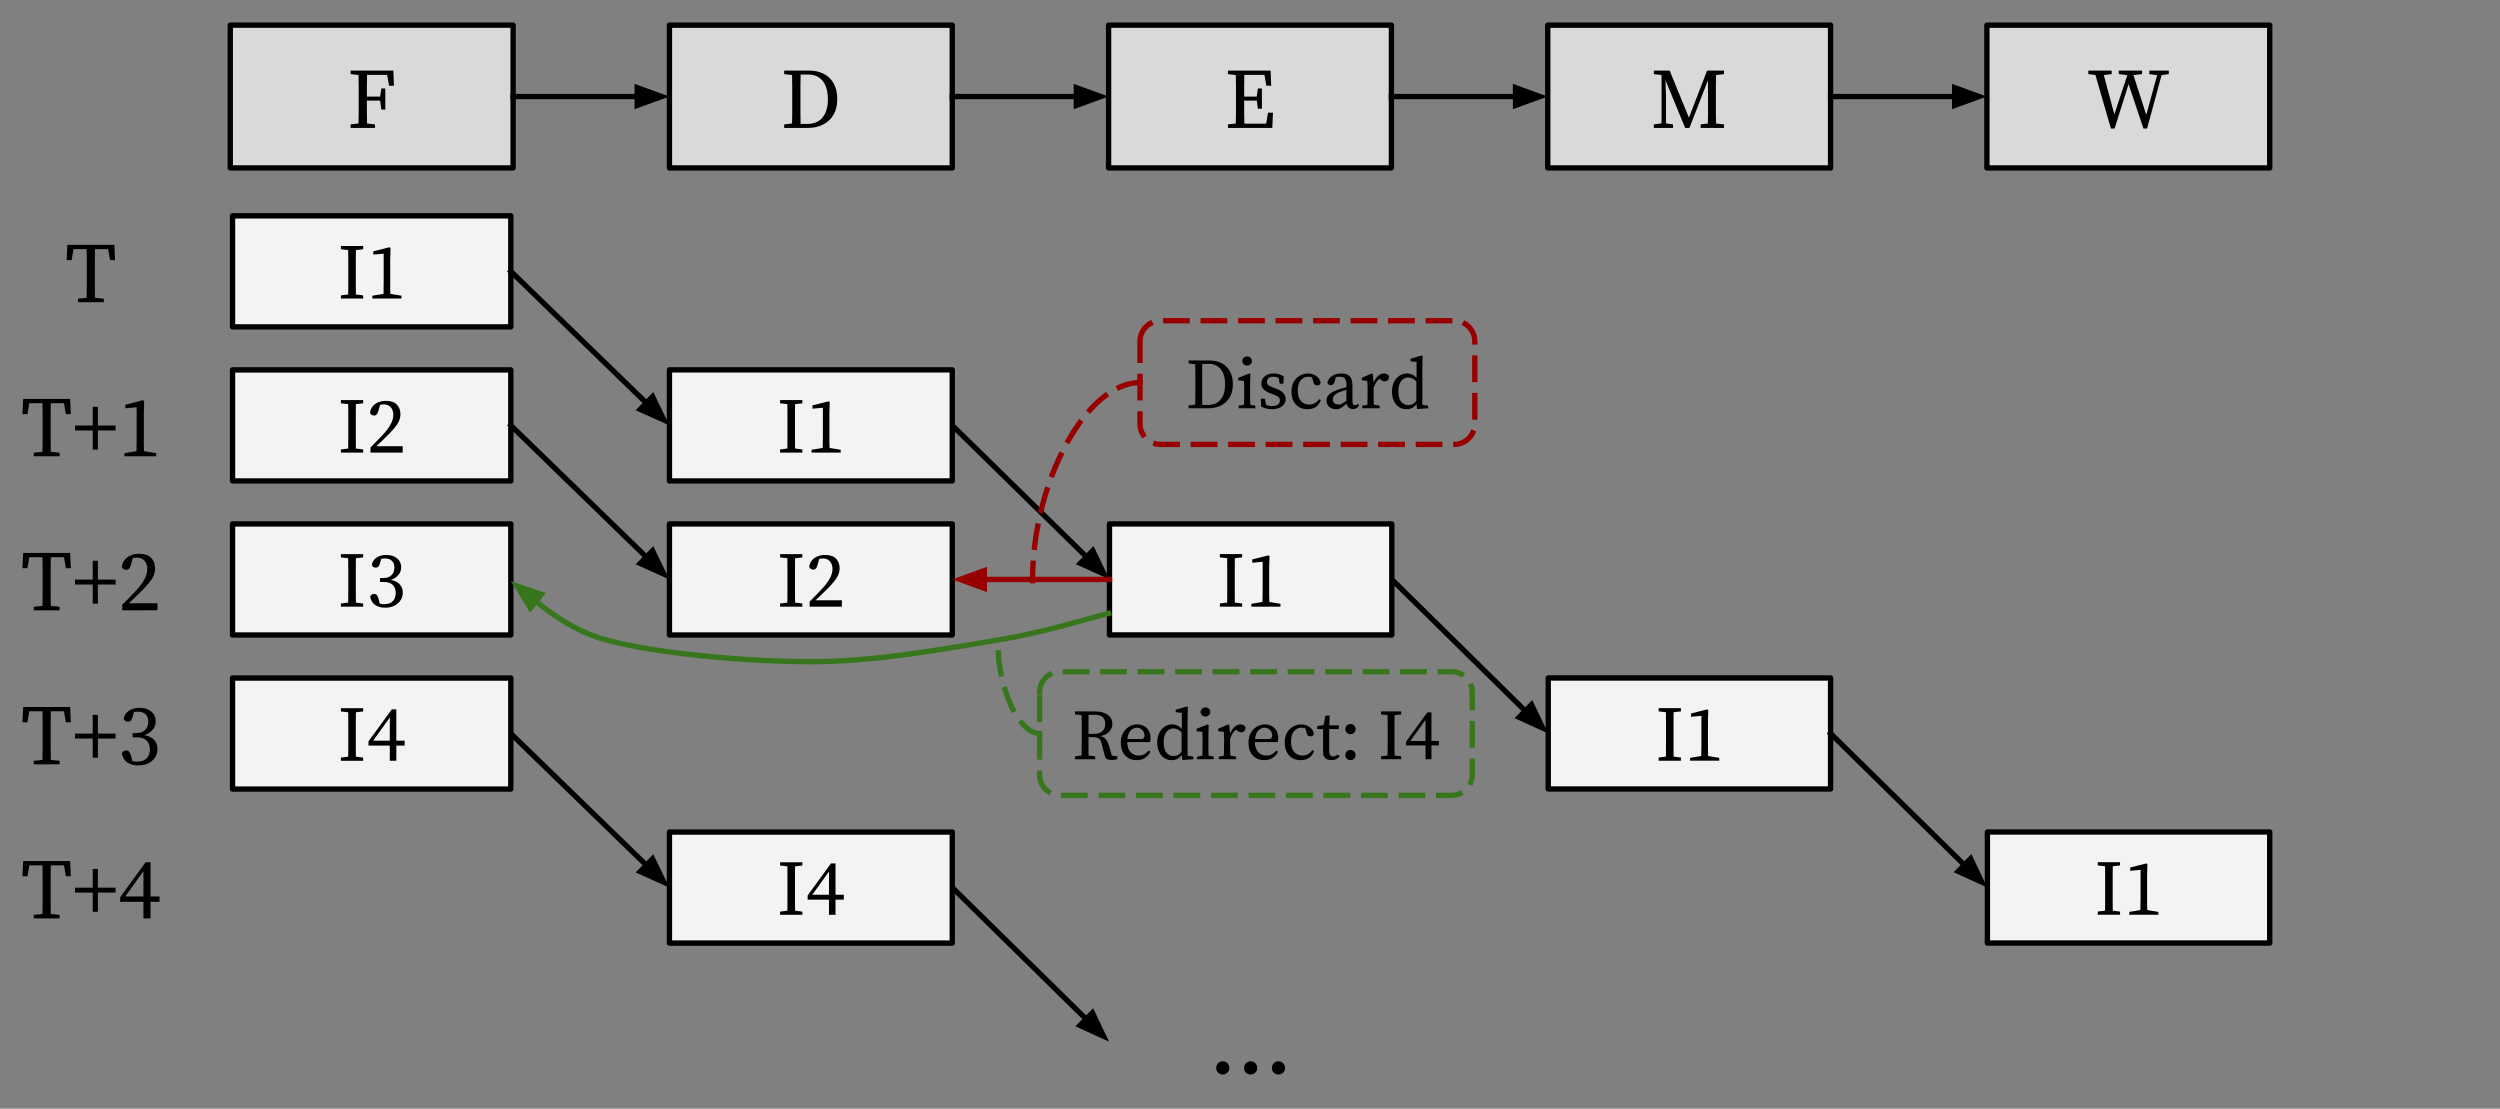 <?xml version="1.0" encoding="UTF-8" standalone="no"?>
<svg
   version="1.1"
   viewBox="0 0 466.606 206.921"
   fill="none"
   stroke="none"
   stroke-linecap="square"
   stroke-miterlimit="10"
   id="svg469"
   sodipodi:docname="cpu-hazard-control-bp.svg"
   width="466.606"
   height="206.921"
   inkscape:version="1.1.2 (b8e25be8, 2022-02-05)"
   xmlns:inkscape="http://www.inkscape.org/namespaces/inkscape"
   xmlns:sodipodi="http://sodipodi.sourceforge.net/DTD/sodipodi-0.dtd"
   xmlns="http://www.w3.org/2000/svg"
   xmlns:svg="http://www.w3.org/2000/svg">
  <rect x="0" y="0" width="466.606" height="206.921" fill="#808080" stroke="none"/>
  <defs
     id="defs473" />
  <sodipodi:namedview
     id="namedview471"
     pagecolor="#ffffff"
     bordercolor="#666666"
     borderopacity="1.0"
     inkscape:pageshadow="2"
     inkscape:pageopacity="0.0"
     inkscape:pagecheckerboard="0"
     showgrid="false"
     inkscape:zoom="1.05"
     inkscape:cx="440.47619"
     inkscape:cy="220.47619"
     inkscape:window-width="1296"
     inkscape:window-height="969"
     inkscape:window-x="0"
     inkscape:window-y="25"
     inkscape:window-maximized="0"
     inkscape:current-layer="g467" />
  <clipPath
     id="g2ff68212256_0_0.0">
    <path
       d="M 0,0 H 960 V 540 H 0 Z"
       clip-rule="nonzero"
       id="path2" />
  </clipPath>
  <g
     clip-path="url(#g2ff68212256_0_0.0)"
     id="g467"
     transform="translate(-39.491,-49.636)">
    <path
       fill="#000000"
       fill-opacity="0"
       d="M 39.991,50.136 H 505.597 V 256.058 H 39.991 Z"
       fill-rule="evenodd"
       id="path7" />
    <path
       fill="#d9d9d9"
       d="m 82.472,54.33 h 52.787 V 80.976 H 82.472 Z"
       fill-rule="evenodd"
       id="path11" />
    <path
       stroke="#000000"
       stroke-width="1"
       stroke-linejoin="round"
       stroke-linecap="butt"
       d="m 82.472,54.33 h 52.787 V 80.976 H 82.472 Z"
       fill-rule="evenodd"
       id="path13" />
    <path
       fill="#000000"
       d="m 104.937,63.466 v -0.656 h 7.969 l 0.109,2.828 h -0.906 l -0.359,-2.031 h -3.75 q -0.016,1.031 -0.031,2.062 0,1.016 0,2 h 2.469 l 0.234,-1.516 h 0.734 v 3.938 h -0.734 l -0.234,-1.672 h -2.469 q 0,1.188 0,2.234 0.016,1.031 0.031,2.031 l 1.484,0.172 v 0.656 h -4.547 v -0.656 l 1.469,-0.172 q 0.031,-1.016 0.031,-2.047 0,-1.047 0,-2.078 v -0.797 q 0,-1.031 0,-2.062 0,-1.031 -0.031,-2.062 z"
       fill-rule="nonzero"
       id="path15" />
    <path
       fill="#d9d9d9"
       d="m 164.436,54.331 h 52.787 v 26.646 h -52.787 z"
       fill-rule="evenodd"
       id="path17" />
    <path
       stroke="#000000"
       stroke-width="1"
       stroke-linejoin="round"
       stroke-linecap="butt"
       d="m 164.436,54.331 h 52.787 v 26.646 h -52.787 z"
       fill-rule="evenodd"
       id="path19" />
    <path
       fill="#000000"
       d="m 188.885,68.358 q 0,1.172 0,2.266 0.016,1.078 0.031,2.141 h 1.266 q 1.844,0 2.828,-1.203 1,-1.219 1,-3.391 0,-2.25 -0.984,-3.438 -0.969,-1.188 -2.703,-1.188 h -1.406 q -0.016,1.031 -0.031,2.094 0,1.062 0,2.125 z m -3.031,-4.891 v -0.656 h 4.719 q 1.531,0 2.703,0.625 1.172,0.609 1.828,1.797 0.656,1.188 0.656,2.938 0,1.734 -0.719,2.922 -0.719,1.188 -1.969,1.812 -1.234,0.609 -2.797,0.609 h -4.422 v -0.656 l 1.469,-0.172 q 0.031,-1.031 0.031,-2.094 0,-1.062 0,-2.234 v -0.594 q 0,-1.031 0,-2.062 0,-1.031 -0.031,-2.062 z"
       fill-rule="nonzero"
       id="path21" />
    <path
       fill="#000000"
       fill-opacity="0"
       d="m 30.036,89.921 h 52.819 v 20.724 h -52.819 z"
       fill-rule="evenodd"
       id="path23" />
    <path
       fill="#000000"
       d="m 51.926,98.184 0.141,-2.844 h 8.766 l 0.125,2.844 h -0.922 l -0.359,-2.047 h -2.453 q -0.016,1.031 -0.031,2.078 0,1.031 0,2.078 v 0.797 q 0,1.016 0,2.047 0.016,1.031 0.031,2.078 l 1.641,0.172 v 0.656 h -4.828 v -0.656 l 1.625,-0.172 q 0.031,-1.031 0.031,-2.062 0,-1.031 0,-2.062 v -0.797 q 0,-1.031 0,-2.062 0,-1.047 -0.031,-2.094 h -2.453 l -0.344,2.047 z"
       fill-rule="nonzero"
       id="path25" />
    <path
       fill="#f3f3f3"
       d="M 82.892,89.917 H 134.829 V 110.642 H 82.892 Z"
       fill-rule="evenodd"
       id="path27" />
    <path
       stroke="#000000"
       stroke-width="1"
       stroke-linejoin="round"
       stroke-linecap="butt"
       d="M 82.892,89.917 H 134.829 V 110.642 H 82.892 Z"
       fill-rule="evenodd"
       id="path29" />
    <path
       fill="#000000"
       d="m 103.118,96.156 v -0.609 h 4.156 v 0.609 l -1.359,0.156 q -0.016,0.922 -0.016,1.875 0,0.953 0,1.906 v 0.719 q 0,0.938 0,1.891 0,0.938 0.016,1.891 l 1.359,0.172 v 0.594 h -4.156 v -0.594 l 1.359,-0.172 q 0.016,-0.922 0.016,-1.875 0,-0.953 0,-1.906 v -0.719 q 0,-0.953 0,-1.891 0,-0.953 -0.016,-1.891 z m 6.047,0.391 3.016,-0.766 0.203,0.141 -0.062,2.094 v 4.25 q 0,0.547 0,1.109 0.016,0.547 0.031,1.109 l 2.078,0.344 v 0.531 h -5.438 v -0.531 l 2.078,-0.344 q 0.016,-0.562 0.016,-1.109 0.016,-0.562 0.016,-1.109 v -5.281 l -1.938,0.172 z"
       fill-rule="nonzero"
       id="path31" />
    <path
       fill="#000000"
       fill-opacity="0"
       d="m 217.224,129.034 29.354,28.756"
       fill-rule="evenodd"
       id="path33" />
    <path
       stroke="#000000"
       stroke-width="1"
       stroke-linejoin="round"
       stroke-linecap="butt"
       d="m 217.224,129.034 25.068,24.557"
       fill-rule="evenodd"
       id="path35" />
    <path
       fill="#000000"
       stroke="#000000"
       stroke-width="1"
       stroke-linecap="butt"
       d="m 241.136,154.771 4.398,1.996 -2.086,-4.356 z"
       fill-rule="evenodd"
       id="path37" />
    <path
       fill="#000000"
       fill-opacity="0"
       d="m 134.829,100.279 29.606,28.756"
       fill-rule="evenodd"
       id="path39" />
    <path
       stroke="#000000"
       stroke-width="1"
       stroke-linejoin="round"
       stroke-linecap="butt"
       d="m 134.829,100.279 25.302,24.576"
       fill-rule="evenodd"
       id="path41" />
    <path
       fill="#000000"
       stroke="#000000"
       stroke-width="1"
       stroke-linecap="butt"
       d="m 158.98,126.04 4.406,1.977 -2.105,-4.347 z"
       fill-rule="evenodd"
       id="path43" />
    <path
       fill="#000000"
       fill-opacity="0"
       d="m 299.257,157.785 29.197,28.756"
       fill-rule="evenodd"
       id="path45" />
    <path
       stroke="#000000"
       stroke-width="1"
       stroke-linejoin="round"
       stroke-linecap="butt"
       d="m 299.257,157.785 24.922,24.546"
       fill-rule="evenodd"
       id="path47" />
    <path
       fill="#000000"
       stroke="#000000"
       stroke-width="1"
       stroke-linecap="butt"
       d="m 323.02,183.507 4.392,2.008 -2.074,-4.361 z"
       fill-rule="evenodd"
       id="path49" />
    <path
       fill="#000000"
       fill-opacity="0"
       d="m 246.502,220.094 h 52.819 v 38.268 h -52.819 z"
       fill-rule="evenodd"
       id="path51" />
    <path
       fill="#000000"
       d="m 267.707,250.186 q -0.516,0 -0.875,-0.359 -0.344,-0.359 -0.344,-0.859 0,-0.531 0.344,-0.891 0.359,-0.359 0.875,-0.359 0.531,0 0.875,0.359 0.359,0.359 0.359,0.891 0,0.5 -0.359,0.859 -0.344,0.359 -0.875,0.359 z m 5.203,0 q -0.516,0 -0.875,-0.359 -0.344,-0.359 -0.344,-0.859 0,-0.531 0.344,-0.891 0.359,-0.359 0.875,-0.359 0.531,0 0.875,0.359 0.359,0.359 0.359,0.891 0,0.5 -0.359,0.859 -0.344,0.359 -0.875,0.359 z m 5.188,0 q -0.516,0 -0.875,-0.359 -0.344,-0.359 -0.344,-0.859 0,-0.531 0.344,-0.891 0.359,-0.359 0.875,-0.359 0.531,0 0.875,0.359 0.359,0.359 0.359,0.891 0,0.5 -0.359,0.859 -0.344,0.359 -0.875,0.359 z"
       fill-rule="nonzero"
       id="path53" />
    <path
       fill="#000000"
       fill-opacity="0"
       d="m 30.036,118.672 h 52.819 v 20.724 h -52.819 z"
       fill-rule="evenodd"
       id="path55" />
    <path
       fill="#000000"
       d="m 43.678,126.935 0.141,-2.844 h 8.766 l 0.125,2.844 h -0.922 l -0.359,-2.047 h -2.453 q -0.016,1.031 -0.031,2.078 0,1.031 0,2.078 v 0.797 q 0,1.016 0,2.047 0.016,1.031 0.031,2.078 l 1.641,0.172 v 0.656 h -4.828 v -0.656 l 1.625,-0.172 q 0.031,-1.031 0.031,-2.062 0,-1.031 0,-2.062 v -0.797 q 0,-1.031 0,-2.063 0,-1.047 -0.031,-2.094 H 44.96 l -0.344,2.047 z m 13.117,6.625 v -3.578 h -3.297 v -0.922 h 3.297 v -3.5 h 0.969 v 3.5 h 3.297 v 0.922 h -3.297 v 3.578 z m 6.09,-8.375 3.297,-0.859 0.219,0.172 -0.062,2.281 v 4.641 q 0,0.594 0,1.203 0.016,0.609 0.031,1.219 l 2.281,0.375 v 0.578 h -5.938 V 134.216 l 2.25,-0.375 q 0.016,-0.609 0.016,-1.219 0.016,-0.609 0.016,-1.203 v -5.766 l -2.109,0.188 z"
       fill-rule="nonzero"
       id="path57" />
    <path
       fill="#f3f3f3"
       d="m 164.436,118.672 h 52.787 v 20.724 h -52.787 z"
       fill-rule="evenodd"
       id="path59" />
    <path
       stroke="#000000"
       stroke-width="1"
       stroke-linejoin="round"
       stroke-linecap="butt"
       d="m 164.436,118.672 h 52.787 v 20.724 h -52.787 z"
       fill-rule="evenodd"
       id="path61" />
    <path
       fill="#000000"
       d="m 185.088,124.911 v -0.609 h 4.156 v 0.609 l -1.359,0.156 q -0.016,0.922 -0.016,1.875 0,0.953 0,1.906 v 0.719 q 0,0.938 0,1.891 0,0.938 0.016,1.891 l 1.359,0.172 v 0.594 h -4.156 v -0.594 l 1.359,-0.172 q 0.016,-0.922 0.016,-1.875 0,-0.953 0,-1.906 v -0.719 q 0,-0.953 0,-1.891 0,-0.953 -0.016,-1.891 z m 6.047,0.391 3.016,-0.766 0.203,0.141 -0.062,2.094 v 4.25 q 0,0.547 0,1.109 0.016,0.547 0.031,1.109 l 2.078,0.344 v 0.531 h -5.438 v -0.531 l 2.078,-0.344 q 0.016,-0.562 0.016,-1.109 0.016,-0.562 0.016,-1.109 v -5.281 l -1.938,0.172 z"
       fill-rule="nonzero"
       id="path63" />
    <path
       fill="#d9d9d9"
       d="m 246.4,54.33 h 52.787 v 26.646 h -52.787 z"
       fill-rule="evenodd"
       id="path65" />
    <path
       stroke="#000000"
       stroke-width="1"
       stroke-linejoin="round"
       stroke-linecap="butt"
       d="m 246.4,54.33 h 52.787 v 26.646 h -52.787 z"
       fill-rule="evenodd"
       id="path67" />
    <path
       fill="#000000"
       d="m 268.673,63.466 v -0.656 h 7.969 l 0.109,2.828 h -0.906 l -0.359,-2.031 h -3.75 q -0.016,1.031 -0.031,2.062 0,1.016 0,2 h 2.344 l 0.219,-1.516 h 0.75 v 3.781 h -0.75 l -0.203,-1.516 h -2.359 q 0,1.203 0,2.25 0.016,1.047 0.031,2.047 h 4.078 l 0.344,-2.047 h 0.922 l -0.125,2.844 h -8.281 v -0.656 l 1.469,-0.172 q 0.031,-1.016 0.031,-2.047 0,-1.047 0,-2.078 v -0.797 q 0,-1.031 0,-2.062 0,-1.031 -0.031,-2.062 z"
       fill-rule="nonzero"
       id="path69" />
    <path
       fill="#d9d9d9"
       d="m 328.364,54.331 h 52.787 v 26.646 h -52.787 z"
       fill-rule="evenodd"
       id="path71" />
    <path
       stroke="#000000"
       stroke-width="1"
       stroke-linejoin="round"
       stroke-linecap="butt"
       d="m 328.364,54.331 h 52.787 v 26.646 h -52.787 z"
       fill-rule="evenodd"
       id="path73" />
    <path
       fill="#000000"
       d="m 348.167,73.514 v -0.656 l 1.438,-0.203 V 63.639 l -1.438,-0.172 v -0.656 h 2.953 l 3.594,8.797 3.391,-8.797 h 3.156 v 0.656 l -1.484,0.172 q -0.016,1.016 -0.031,2.062 0,1.031 0,2.062 v 0.797 q 0,1.016 0,2.047 0.016,1.031 0.031,2.078 l 1.484,0.172 v 0.656 h -4.359 v -0.656 l 1.344,-0.172 q 0.031,-1.016 0.031,-2.047 0,-1.047 0,-2.062 v -3.984 l -3.469,8.922 h -0.797 l -3.672,-8.922 0.094,3.016 v 5.047 l 1.312,0.203 v 0.656 z"
       fill-rule="nonzero"
       id="path75" />
    <path
       fill="#d9d9d9"
       d="m 410.328,54.331 h 52.787 v 26.646 h -52.787 z"
       fill-rule="evenodd"
       id="path77" />
    <path
       stroke="#000000"
       stroke-width="1"
       stroke-linejoin="round"
       stroke-linecap="butt"
       d="m 410.328,54.331 h 52.787 v 26.646 h -52.787 z"
       fill-rule="evenodd"
       id="path79" />
    <path
       fill="#000000"
       d="m 440.635,63.467 v -0.656 h 3.641 v 0.656 l -1.344,0.188 -2.703,9.969 h -0.688 l -2.766,-8.281 -2.609,8.281 h -0.688 l -2.891,-10 -1.328,-0.156 v -0.656 h 4.359 v 0.656 l -1.469,0.172 1.969,7.344 2.422,-7.328 -1.594,-0.188 v -0.656 h 4.344 v 0.656 l -1.609,0.188 2.391,7.406 2.031,-7.391 z"
       fill-rule="nonzero"
       id="path81" />
    <path
       fill="#f3f3f3"
       d="m 246.565,147.423 h 52.693 v 20.724 H 246.565 Z"
       fill-rule="evenodd"
       id="path83" />
    <path
       stroke="#000000"
       stroke-width="1"
       stroke-linejoin="round"
       stroke-linecap="butt"
       d="m 246.565,147.423 h 52.693 v 20.724 H 246.565 Z"
       fill-rule="evenodd"
       id="path85" />
    <path
       fill="#000000"
       d="m 267.169,153.662 v -0.609 h 4.156 v 0.609 l -1.359,0.156 q -0.016,0.922 -0.016,1.875 0,0.953 0,1.906 v 0.719 q 0,0.938 0,1.891 0,0.938 0.016,1.891 l 1.359,0.172 v 0.594 h -4.156 v -0.594 l 1.359,-0.172 q 0.016,-0.922 0.016,-1.875 0,-0.953 0,-1.906 v -0.719 q 0,-0.953 0,-1.891 0,-0.953 -0.016,-1.891 z m 6.047,0.391 3.016,-0.766 0.203,0.141 -0.062,2.094 v 4.25 q 0,0.547 0,1.109 0.016,0.547 0.031,1.109 l 2.078,0.344 v 0.531 h -5.438 v -0.531 l 2.078,-0.344 q 0.016,-0.562 0.016,-1.109 0.016,-0.562 0.016,-1.109 v -5.281 l -1.938,0.172 z"
       fill-rule="nonzero"
       id="path87" />
    <path
       fill="#000000"
       fill-opacity="0"
       d="m 30.036,147.423 h 52.819 v 20.724 h -52.819 z"
       fill-rule="evenodd"
       id="path89" />
    <path
       fill="#000000"
       d="m 43.678,155.685 0.141,-2.844 h 8.766 l 0.125,2.844 h -0.922 l -0.359,-2.047 h -2.453 q -0.016,1.031 -0.031,2.078 0,1.031 0,2.078 v 0.797 q 0,1.016 0,2.047 0.016,1.031 0.031,2.078 l 1.641,0.172 v 0.656 h -4.828 v -0.656 l 1.625,-0.172 q 0.031,-1.031 0.031,-2.062 0,-1.031 0,-2.062 v -0.797 q 0,-1.031 0,-2.062 0,-1.047 -0.031,-2.094 H 44.96 l -0.344,2.047 z m 13.117,6.625 v -3.578 h -3.297 v -0.922 h 3.297 v -3.5 h 0.969 v 3.5 h 3.297 v 0.922 h -3.297 v 3.578 z m 5.512,1.234 v -1.047 q 0.641,-0.609 1.234,-1.219 0.609,-0.625 1.125,-1.172 1.203,-1.266 1.75,-2.281 0.562,-1.031 0.562,-1.969 0,-0.984 -0.516,-1.562 -0.516,-0.578 -1.406,-0.578 -0.156,0 -0.359,0.016 -0.188,0.016 -0.422,0.062 l -0.297,1.109 q -0.156,0.594 -0.375,0.844 -0.219,0.25 -0.562,0.25 -0.516,0 -0.812,-0.516 0.094,-0.844 0.562,-1.391 0.469,-0.562 1.172,-0.828 0.703,-0.266 1.5,-0.266 1.547,0 2.25,0.766 0.719,0.75 0.719,1.953 0,0.703 -0.281,1.375 -0.281,0.656 -0.969,1.484 -0.688,0.828 -1.922,2.016 -0.328,0.312 -0.781,0.75 -0.453,0.422 -0.953,0.891 h 5.359 v 1.312 z"
       fill-rule="nonzero"
       id="path91" />
    <path
       fill="#000000"
       fill-opacity="0"
       d="m 135.26,67.653 h 29.165"
       fill-rule="evenodd"
       id="path93" />
    <path
       stroke="#000000"
       stroke-width="1"
       stroke-linejoin="round"
       stroke-linecap="butt"
       d="m 135.26,67.653 h 23.165"
       fill-rule="evenodd"
       id="path95" />
    <path
       fill="#000000"
       stroke="#000000"
       stroke-width="1"
       stroke-linecap="butt"
       d="m 158.425,69.305 4.538,-1.652 -4.538,-1.652 z"
       fill-rule="evenodd"
       id="path97" />
    <path
       fill="#000000"
       fill-opacity="0"
       d="m 217.224,67.654 h 29.165"
       fill-rule="evenodd"
       id="path99" />
    <path
       stroke="#000000"
       stroke-width="1"
       stroke-linejoin="round"
       stroke-linecap="butt"
       d="m 217.224,67.654 h 23.165"
       fill-rule="evenodd"
       id="path101" />
    <path
       fill="#000000"
       stroke="#000000"
       stroke-width="1"
       stroke-linecap="butt"
       d="m 240.389,69.306 4.538,-1.652 -4.538,-1.652 z"
       fill-rule="evenodd"
       id="path103" />
    <path
       fill="#000000"
       fill-opacity="0"
       d="m 299.188,67.653 h 29.165"
       fill-rule="evenodd"
       id="path105" />
    <path
       stroke="#000000"
       stroke-width="1"
       stroke-linejoin="round"
       stroke-linecap="butt"
       d="m 299.188,67.653 h 23.165"
       fill-rule="evenodd"
       id="path107" />
    <path
       fill="#000000"
       stroke="#000000"
       stroke-width="1"
       stroke-linecap="butt"
       d="m 322.353,69.305 4.538,-1.652 -4.538,-1.652 z"
       fill-rule="evenodd"
       id="path109" />
    <path
       fill="#000000"
       fill-opacity="0"
       d="m 381.152,67.654 h 29.165"
       fill-rule="evenodd"
       id="path111" />
    <path
       stroke="#000000"
       stroke-width="1"
       stroke-linejoin="round"
       stroke-linecap="butt"
       d="M 381.152,67.654 H 404.317"
       fill-rule="evenodd"
       id="path113" />
    <path
       fill="#000000"
       stroke="#000000"
       stroke-width="1"
       stroke-linecap="butt"
       d="m 404.317,69.306 4.538,-1.652 -4.538,-1.652 z"
       fill-rule="evenodd"
       id="path115" />
    <path
       fill="#f3f3f3"
       d="m 328.459,176.173 h 52.693 v 20.724 H 328.459 Z"
       fill-rule="evenodd"
       id="path117" />
    <path
       stroke="#000000"
       stroke-width="1"
       stroke-linejoin="round"
       stroke-linecap="butt"
       d="m 328.459,176.173 h 52.693 v 20.724 H 328.459 Z"
       fill-rule="evenodd"
       id="path119" />
    <path
       fill="#000000"
       d="m 349.063,182.412 v -0.609 h 4.156 v 0.609 l -1.359,0.156 q -0.016,0.922 -0.016,1.875 0,0.953 0,1.906 v 0.719 q 0,0.938 0,1.891 0,0.938 0.016,1.891 l 1.359,0.172 v 0.594 h -4.156 v -0.594 l 1.359,-0.172 q 0.016,-0.922 0.016,-1.875 0,-0.953 0,-1.906 v -0.719 q 0,-0.953 0,-1.891 0,-0.953 -0.016,-1.891 z m 6.047,0.391 3.016,-0.766 0.203,0.141 -0.062,2.094 v 4.25 q 0,0.547 0,1.109 0.016,0.547 0.031,1.109 l 2.078,0.344 v 0.531 h -5.438 v -0.531 l 2.078,-0.344 q 0.016,-0.562 0.016,-1.109 0.016,-0.562 0.016,-1.109 v -5.281 l -1.938,0.172 z"
       fill-rule="nonzero"
       id="path121" />
    <path
       fill="#000000"
       fill-opacity="0"
       d="m 30.036,176.173 h 52.819 v 20.724 h -52.819 z"
       fill-rule="evenodd"
       id="path123" />
    <path
       fill="#000000"
       d="m 43.678,184.436 0.141,-2.844 h 8.766 l 0.125,2.844 h -0.922 l -0.359,-2.047 h -2.453 q -0.016,1.031 -0.031,2.078 0,1.031 0,2.078 v 0.797 q 0,1.016 0,2.047 0.016,1.031 0.031,2.078 l 1.641,0.172 v 0.656 h -4.828 v -0.656 l 1.625,-0.172 q 0.031,-1.031 0.031,-2.062 0,-1.031 0,-2.062 v -0.797 q 0,-1.031 0,-2.062 0,-1.047 -0.031,-2.094 H 44.96 l -0.344,2.047 z m 13.117,6.625 v -3.578 h -3.297 v -0.922 h 3.297 v -3.5 h 0.969 v 3.5 h 3.297 v 0.922 h -3.297 v 3.578 z m 7.449,-4.609 h 0.641 q 1.078,0 1.672,-0.547 0.609,-0.562 0.609,-1.594 0,-0.875 -0.5,-1.359 -0.5,-0.484 -1.453,-0.484 -0.156,0 -0.328,0.016 -0.172,0.016 -0.406,0.047 l -0.203,0.812 q -0.125,0.484 -0.328,0.734 -0.188,0.25 -0.594,0.25 -0.266,0 -0.469,-0.125 -0.203,-0.125 -0.312,-0.438 0.219,-1 1.016,-1.5 0.797,-0.516 1.906,-0.516 1.406,0 2.234,0.703 0.828,0.688 0.828,1.812 0,0.859 -0.547,1.547 -0.547,0.672 -1.547,1.031 1.234,0.234 1.828,0.922 0.594,0.688 0.594,1.688 0,0.859 -0.453,1.547 -0.438,0.688 -1.25,1.094 -0.797,0.406 -1.891,0.406 -1.156,0 -2,-0.531 -0.844,-0.531 -1.062,-1.734 0.266,-0.531 0.812,-0.531 0.422,0 0.594,0.281 0.188,0.266 0.359,0.875 l 0.203,0.828 q 0.266,0.062 0.484,0.078 0.234,0.016 0.406,0.016 1.188,0 1.781,-0.609 0.594,-0.625 0.594,-1.688 0,-1.047 -0.609,-1.641 -0.609,-0.594 -1.844,-0.594 h -0.766 z"
       fill-rule="nonzero"
       id="path125" />
    <path
       fill="#000000"
       fill-opacity="0"
       d="m 30.036,204.924 h 52.819 v 20.724 h -52.819 z"
       fill-rule="evenodd"
       id="path127" />
    <path
       fill="#000000"
       d="m 43.678,213.187 0.141,-2.844 h 8.766 l 0.125,2.844 h -0.922 l -0.359,-2.047 h -2.453 q -0.016,1.031 -0.031,2.078 0,1.031 0,2.078 v 0.797 q 0,1.016 0,2.047 0.016,1.031 0.031,2.078 l 1.641,0.172 v 0.656 h -4.828 v -0.656 l 1.625,-0.172 q 0.031,-1.031 0.031,-2.062 0,-1.031 0,-2.062 v -0.797 q 0,-1.031 0,-2.062 0,-1.047 -0.031,-2.094 H 44.96 l -0.344,2.047 z m 13.117,6.625 v -3.578 h -3.297 v -0.922 h 3.297 v -3.5 h 0.969 v 3.5 h 3.297 v 0.922 h -3.297 v 3.578 z m 12.48,-1.859 h -1.688 v 3.094 h -1.328 v -3.094 H 61.916 v -0.844 l 4.75,-6.547 h 0.922 v 6.391 h 1.688 z m -6.406,-1 h 3.391 v -4.719 z"
       fill-rule="nonzero"
       id="path129" />
    <path
       fill="#f3f3f3"
       d="m 410.423,204.924 h 52.693 v 20.724 h -52.693 z"
       fill-rule="evenodd"
       id="path131" />
    <path
       stroke="#000000"
       stroke-width="1"
       stroke-linejoin="round"
       stroke-linecap="butt"
       d="m 410.423,204.924 h 52.693 v 20.724 h -52.693 z"
       fill-rule="evenodd"
       id="path133" />
    <path
       fill="#000000"
       d="m 431.027,211.163 v -0.609 h 4.156 v 0.609 l -1.359,0.156 q -0.016,0.922 -0.016,1.875 0,0.953 0,1.906 v 0.719 q 0,0.938 0,1.891 0,0.938 0.016,1.891 l 1.359,0.172 v 0.594 H 431.027 v -0.594 l 1.359,-0.172 q 0.016,-0.922 0.016,-1.875 0,-0.953 0,-1.906 v -0.719 q 0,-0.953 0,-1.891 0,-0.953 -0.016,-1.891 z m 6.047,0.391 3.016,-0.766 0.203,0.141 -0.062,2.094 v 4.25 q 0,0.547 0,1.109 0.016,0.547 0.031,1.109 l 2.078,0.344 v 0.531 h -5.438 v -0.531 l 2.078,-0.344 q 0.016,-0.562 0.016,-1.109 0.016,-0.562 0.016,-1.109 v -5.281 l -1.938,0.172 z"
       fill-rule="nonzero"
       id="path135" />
    <path
       fill="#000000"
       fill-opacity="0"
       d="m 381.152,186.535 29.26,28.756"
       fill-rule="evenodd"
       id="path137" />
    <path
       stroke="#000000"
       stroke-width="1"
       stroke-linejoin="round"
       stroke-linecap="butt"
       d="m 381.152,186.535 24.981,24.55"
       fill-rule="evenodd"
       id="path139" />
    <path
       fill="#000000"
       stroke="#000000"
       stroke-width="1"
       stroke-linecap="butt"
       d="m 404.974,212.264 4.394,2.003 -2.079,-4.359 z"
       fill-rule="evenodd"
       id="path141" />
    <path
       fill="#f3f3f3"
       d="m 82.892,118.673 h 51.937 v 20.724 H 82.892 Z"
       fill-rule="evenodd"
       id="path143" />
    <path
       stroke="#000000"
       stroke-width="1"
       stroke-linejoin="round"
       stroke-linecap="butt"
       d="m 82.892,118.673 h 51.937 v 20.724 H 82.892 Z"
       fill-rule="evenodd"
       id="path145" />
    <path
       fill="#000000"
       d="m 103.118,124.912 v -0.609 h 4.156 v 0.609 l -1.359,0.156 q -0.016,0.922 -0.016,1.875 0,0.953 0,1.906 v 0.719 q 0,0.938 0,1.891 0,0.938 0.016,1.891 l 1.359,0.172 v 0.594 h -4.156 v -0.594 l 1.359,-0.172 q 0.016,-0.922 0.016,-1.875 0,-0.953 0,-1.906 v -0.719 q 0,-0.953 0,-1.891 0,-0.953 -0.016,-1.891 z m 5.516,9.203 v -0.953 q 0.578,-0.578 1.125,-1.141 0.547,-0.562 1.016,-1.062 1.109,-1.156 1.609,-2.094 0.516,-0.938 0.516,-1.781 0,-0.906 -0.484,-1.438 -0.469,-0.531 -1.266,-0.531 -0.156,0 -0.344,0.016 -0.172,0.016 -0.375,0.062 l -0.281,1 q -0.141,0.547 -0.344,0.781 -0.203,0.219 -0.5,0.219 -0.484,0 -0.75,-0.469 0.078,-0.766 0.5,-1.266 0.438,-0.516 1.078,-0.75 0.641,-0.25 1.375,-0.25 1.422,0 2.062,0.703 0.656,0.688 0.656,1.781 0,0.656 -0.266,1.266 -0.25,0.594 -0.891,1.359 -0.625,0.75 -1.75,1.828 -0.297,0.297 -0.719,0.703 -0.406,0.391 -0.859,0.812 h 4.906 v 1.203 z"
       fill-rule="nonzero"
       id="path147" />
    <path
       fill="#000000"
       fill-opacity="0"
       d="m 134.829,129.035 29.606,28.756"
       fill-rule="evenodd"
       id="path149" />
    <path
       stroke="#000000"
       stroke-width="1"
       stroke-linejoin="round"
       stroke-linecap="butt"
       d="m 134.829,129.035 25.302,24.576"
       fill-rule="evenodd"
       id="path151" />
    <path
       fill="#000000"
       stroke="#000000"
       stroke-width="1"
       stroke-linecap="butt"
       d="m 158.98,154.796 4.406,1.977 -2.105,-4.347 z"
       fill-rule="evenodd"
       id="path153" />
    <path
       fill="#f3f3f3"
       d="m 164.436,147.428 h 52.787 v 20.724 h -52.787 z"
       fill-rule="evenodd"
       id="path155" />
    <path
       stroke="#000000"
       stroke-width="1"
       stroke-linejoin="round"
       stroke-linecap="butt"
       d="m 164.436,147.428 h 52.787 v 20.724 h -52.787 z"
       fill-rule="evenodd"
       id="path157" />
    <path
       fill="#000000"
       d="m 185.088,153.667 v -0.609 h 4.156 v 0.609 l -1.359,0.156 q -0.016,0.922 -0.016,1.875 0,0.953 0,1.906 v 0.719 q 0,0.938 0,1.891 0,0.938 0.016,1.891 l 1.359,0.172 v 0.594 h -4.156 v -0.594 l 1.359,-0.172 q 0.016,-0.922 0.016,-1.875 0,-0.953 0,-1.906 v -0.719 q 0,-0.953 0,-1.891 0,-0.953 -0.016,-1.891 z m 5.516,9.203 v -0.953 q 0.578,-0.578 1.125,-1.141 0.547,-0.562 1.016,-1.062 1.109,-1.156 1.609,-2.094 0.516,-0.938 0.516,-1.781 0,-0.906 -0.484,-1.438 -0.469,-0.531 -1.266,-0.531 -0.156,0 -0.344,0.016 -0.172,0.016 -0.375,0.062 l -0.281,1 q -0.141,0.547 -0.344,0.781 -0.203,0.219 -0.5,0.219 -0.484,0 -0.75,-0.469 0.078,-0.766 0.5,-1.266 0.438,-0.516 1.078,-0.75 0.641,-0.25 1.375,-0.25 1.422,0 2.062,0.703 0.656,0.688 0.656,1.781 0,0.656 -0.266,1.266 -0.25,0.594 -0.891,1.359 -0.625,0.75 -1.75,1.828 -0.297,0.297 -0.719,0.703 -0.406,0.391 -0.859,0.812 h 4.906 v 1.203 z"
       fill-rule="nonzero"
       id="path159" />
    <path
       fill="#000000"
       fill-opacity="0"
       d="m 217.235,215.297 29.26,28.756"
       fill-rule="evenodd"
       id="path161" />
    <path
       stroke="#000000"
       stroke-width="1"
       stroke-linejoin="round"
       stroke-linecap="butt"
       d="m 217.235,215.297 24.981,24.55"
       fill-rule="evenodd"
       id="path163" />
    <path
       fill="#000000"
       stroke="#000000"
       stroke-width="1"
       stroke-linecap="butt"
       d="m 241.058,241.025 4.394,2.003 -2.079,-4.359 z"
       fill-rule="evenodd"
       id="path165" />
    <path
       fill="#f3f3f3"
       d="m 164.436,204.934 h 52.787 v 20.724 h -52.787 z"
       fill-rule="evenodd"
       id="path167" />
    <path
       stroke="#000000"
       stroke-width="1"
       stroke-linejoin="round"
       stroke-linecap="butt"
       d="m 164.436,204.934 h 52.787 v 20.724 h -52.787 z"
       fill-rule="evenodd"
       id="path169" />
    <path
       fill="#000000"
       d="m 185.088,211.174 v -0.609 h 4.156 v 0.609 l -1.359,0.156 q -0.016,0.922 -0.016,1.875 0,0.953 0,1.906 v 0.719 q 0,0.938 0,1.891 0,0.938 0.016,1.891 l 1.359,0.172 v 0.594 h -4.156 v -0.594 l 1.359,-0.172 q 0.016,-0.922 0.016,-1.875 0,-0.953 0,-1.906 v -0.719 q 0,-0.953 0,-1.891 0,-0.953 -0.016,-1.891 z m 11.891,6.375 h -1.547 v 2.828 h -1.219 v -2.828 h -3.984 v -0.781 l 4.359,-5.984 h 0.844 v 5.844 h 1.547 z m -5.875,-0.922 h 3.109 v -4.328 z"
       fill-rule="nonzero"
       id="path171" />
    <path
       fill="#000000"
       fill-opacity="0"
       d="M 0,0 H 504 V 72.976 H 0 Z"
       fill-rule="evenodd"
       id="path173" />
    <path
       fill="#f3f3f3"
       d="m 82.892,147.428 h 51.937 v 20.724 H 82.892 Z"
       fill-rule="evenodd"
       id="path177" />
    <path
       stroke="#000000"
       stroke-width="1"
       stroke-linejoin="round"
       stroke-linecap="butt"
       d="m 82.892,147.428 h 51.937 v 20.724 H 82.892 Z"
       fill-rule="evenodd"
       id="path179" />
    <path
       fill="#000000"
       d="m 103.118,153.667 v -0.609 h 4.156 v 0.609 l -1.359,0.156 q -0.016,0.922 -0.016,1.875 0,0.953 0,1.906 v 0.719 q 0,0.938 0,1.891 0,0.938 0.016,1.891 l 1.359,0.172 v 0.594 h -4.156 v -0.594 l 1.359,-0.172 q 0.016,-0.922 0.016,-1.875 0,-0.953 0,-1.906 v -0.719 q 0,-0.953 0,-1.891 0,-0.953 -0.016,-1.891 z m 7.297,3.859 h 0.578 q 1,0 1.547,-0.516 0.562,-0.516 0.562,-1.453 0,-0.812 -0.469,-1.25 -0.453,-0.438 -1.328,-0.438 -0.141,0 -0.312,0.016 -0.156,0.016 -0.359,0.047 l -0.188,0.734 q -0.125,0.453 -0.297,0.688 -0.172,0.219 -0.562,0.219 -0.234,0 -0.422,-0.109 -0.188,-0.125 -0.281,-0.406 0.203,-0.922 0.922,-1.375 0.734,-0.469 1.75,-0.469 1.297,0 2.047,0.641 0.766,0.625 0.766,1.656 0,0.797 -0.516,1.422 -0.5,0.625 -1.406,0.938 1.141,0.219 1.672,0.859 0.547,0.625 0.547,1.531 0,0.797 -0.422,1.422 -0.406,0.625 -1.141,1 -0.719,0.375 -1.719,0.375 -1.078,0 -1.844,-0.484 -0.766,-0.5 -0.969,-1.594 0.25,-0.484 0.75,-0.484 0.375,0 0.547,0.25 0.172,0.25 0.312,0.812 l 0.188,0.75 q 0.25,0.062 0.453,0.078 0.203,0.016 0.375,0.016 1.078,0 1.609,-0.562 0.547,-0.562 0.547,-1.547 0,-0.953 -0.562,-1.484 -0.547,-0.547 -1.672,-0.547 h -0.703 z"
       fill-rule="nonzero"
       id="path181" />
    <path
       fill="#000000"
       fill-opacity="0"
       d="m 134.829,186.546 29.606,28.756"
       fill-rule="evenodd"
       id="path183" />
    <path
       stroke="#000000"
       stroke-width="1"
       stroke-linejoin="round"
       stroke-linecap="butt"
       d="m 134.829,186.546 25.302,24.576"
       fill-rule="evenodd"
       id="path185" />
    <path
       fill="#000000"
       stroke="#000000"
       stroke-width="1"
       stroke-linecap="butt"
       d="m 158.98,212.306 4.406,1.977 -2.105,-4.347 z"
       fill-rule="evenodd"
       id="path187" />
    <path
       fill="#000000"
       fill-opacity="0"
       d="M 246.565,157.785 H 217.21"
       fill-rule="evenodd"
       id="path189" />
    <path
       stroke="#980000"
       stroke-width="1"
       stroke-linejoin="round"
       stroke-linecap="butt"
       d="M 246.565,157.785 H 223.21"
       fill-rule="evenodd"
       id="path191" />
    <path
       fill="#980000"
       stroke="#980000"
       stroke-width="1"
       stroke-linecap="butt"
       d="m 223.21,156.133 -4.538,1.652 4.538,1.652 z"
       fill-rule="evenodd"
       id="path193" />
    <path
       fill="#000000"
       fill-opacity="0"
       d="m 252.262,113.343 v 0 c 0,-2.125 1.723,-3.848 3.848,-3.848 h 54.793 c 1.021,0 1.999,0.405 2.721,1.127 0.722,0.722 1.127,1.7 1.127,2.721 v 15.391 c 0,2.125 -1.723,3.848 -3.848,3.848 h -54.793 c -2.125,0 -3.848,-1.723 -3.848,-3.848 z"
       fill-rule="evenodd"
       id="path195" />
    <path
       stroke="#980000"
       stroke-width="1"
       stroke-linejoin="round"
       stroke-linecap="butt"
       stroke-dasharray="4, 3"
       d="m 252.262,113.343 v 0 c 0,-2.125 1.723,-3.848 3.848,-3.848 h 54.793 c 1.021,0 1.999,0.405 2.721,1.127 0.722,0.722 1.127,1.7 1.127,2.721 v 15.391 c 0,2.125 -1.723,3.848 -3.848,3.848 h -54.793 c -2.125,0 -3.848,-1.723 -3.848,-3.848 z"
       fill-rule="evenodd"
       id="path197" />
    <path
       fill="#000000"
       d="m 263.864,121.542 q 0,0.984 0,1.891 0.016,0.906 0.016,1.781 h 1.062 q 1.547,0 2.375,-1 0.828,-1.016 0.828,-2.828 0,-1.875 -0.828,-2.859 -0.812,-0.984 -2.25,-0.984 h -1.188 q 0,0.844 -0.016,1.734 0,0.891 0,1.781 z m -2.516,-4.078 v -0.547 h 3.922 q 1.281,0 2.25,0.516 0.984,0.516 1.531,1.516 0.547,0.984 0.547,2.438 0,1.438 -0.609,2.438 -0.594,0.984 -1.625,1.5 -1.031,0.516 -2.344,0.516 h -3.672 v -0.547 l 1.219,-0.141 q 0.031,-0.859 0.031,-1.734 0,-0.891 0,-1.875 v -0.484 q 0,-0.875 0,-1.734 0,-0.859 -0.031,-1.703 z m 9.338,8.375 v -0.484 l 1,-0.188 q 0.016,-0.5 0.016,-1.094 0.016,-0.594 0.016,-1.031 v -0.625 q 0,-0.547 -0.016,-0.906 0,-0.375 -0.031,-0.781 l -1.062,-0.109 V 120.151 l 2.047,-0.812 0.203,0.125 -0.047,1.812 v 1.766 q 0,0.438 0,1.031 0.016,0.594 0.031,1.094 l 0.938,0.188 v 0.484 z m 1.578,-7.969 q -0.375,0 -0.641,-0.234 -0.266,-0.25 -0.266,-0.625 0,-0.375 0.266,-0.609 0.266,-0.234 0.641,-0.234 0.359,0 0.625,0.234 0.266,0.234 0.266,0.609 0,0.375 -0.266,0.625 -0.266,0.234 -0.625,0.234 z m 4.597,8.141 q -0.562,0 -1.031,-0.125 -0.469,-0.125 -0.953,-0.375 l -0.062,-1.469 h 0.734 l 0.25,1.156 q 0.469,0.219 1.078,0.219 0.766,0 1.125,-0.281 0.375,-0.281 0.375,-0.734 0,-0.422 -0.312,-0.688 -0.297,-0.266 -0.922,-0.469 l -0.625,-0.234 q -0.734,-0.266 -1.172,-0.688 -0.438,-0.422 -0.438,-1.109 0,-0.5 0.266,-0.922 0.266,-0.422 0.781,-0.688 0.531,-0.266 1.266,-0.266 0.547,0 1,0.141 0.453,0.141 0.875,0.406 l -0.062,1.359 h -0.688 l -0.219,-1.078 q -0.453,-0.219 -0.906,-0.219 -0.625,0 -0.938,0.25 -0.312,0.25 -0.312,0.656 0,0.438 0.266,0.672 0.281,0.219 0.969,0.469 l 0.406,0.156 q 1,0.375 1.422,0.859 0.422,0.469 0.422,1.094 0,0.516 -0.297,0.953 -0.297,0.422 -0.875,0.688 -0.562,0.266 -1.422,0.266 z m 6.675,0 q -1.375,0 -2.188,-0.891 -0.812,-0.891 -0.812,-2.422 0,-1.062 0.422,-1.812 0.438,-0.75 1.141,-1.141 0.719,-0.406 1.516,-0.406 0.594,0 1.094,0.234 0.516,0.219 0.844,0.609 0.344,0.391 0.422,0.891 -0.094,0.5 -0.609,0.5 -0.344,0 -0.516,-0.172 -0.156,-0.188 -0.219,-0.469 l -0.25,-0.875 q -0.188,-0.062 -0.375,-0.078 -0.172,-0.031 -0.344,-0.031 -0.844,0 -1.406,0.672 -0.547,0.656 -0.547,1.938 0,1.25 0.594,1.922 0.609,0.672 1.531,0.672 0.578,0 1.047,-0.266 0.484,-0.266 0.797,-0.75 l 0.328,0.172 q -0.281,0.828 -0.906,1.266 -0.625,0.438 -1.562,0.438 z m 8.488,-0.031 q -0.484,0 -0.812,-0.281 -0.312,-0.281 -0.391,-0.75 -0.547,0.531 -0.969,0.797 -0.406,0.266 -0.984,0.266 -0.734,0 -1.266,-0.422 -0.531,-0.422 -0.531,-1.25 0,-0.375 0.172,-0.703 0.188,-0.344 0.672,-0.656 0.484,-0.328 1.375,-0.641 0.312,-0.109 0.703,-0.234 0.406,-0.125 0.797,-0.203 v -0.344 q 0,-0.969 -0.297,-1.281 -0.281,-0.328 -0.953,-0.328 -0.141,0 -0.328,0.016 -0.172,0.016 -0.391,0.062 l -0.25,0.875 q -0.188,0.625 -0.688,0.625 -0.562,0 -0.641,-0.531 0.188,-0.766 0.891,-1.203 0.703,-0.453 1.719,-0.453 1.047,0 1.547,0.531 0.516,0.516 0.516,1.781 v 2.844 q 0,0.422 0.125,0.609 0.141,0.172 0.359,0.172 0.172,0 0.281,-0.078 0.125,-0.078 0.234,-0.219 l 0.266,0.297 q -0.234,0.391 -0.531,0.547 -0.281,0.156 -0.625,0.156 z m -3.766,-1.828 q 0,0.531 0.312,0.766 0.312,0.219 0.766,0.219 0.188,0 0.359,-0.047 0.188,-0.062 0.438,-0.219 0.266,-0.156 0.656,-0.438 v -2.047 q -0.344,0.094 -0.672,0.219 -0.328,0.109 -0.547,0.188 -0.578,0.219 -0.859,0.469 -0.281,0.234 -0.375,0.469 -0.078,0.219 -0.078,0.422 z m 5.499,1.688 v -0.484 l 0.953,-0.172 q 0.016,-0.5 0.016,-1.094 0.016,-0.594 0.016,-1.047 V 122.401 q 0,-0.547 -0.016,-0.906 0,-0.359 -0.031,-0.766 l -1.047,-0.109 V 120.151 l 1.859,-0.812 0.203,0.125 0.156,1.578 q 0.328,-0.797 0.844,-1.25 0.531,-0.453 1.062,-0.453 0.312,0 0.578,0.141 0.266,0.125 0.391,0.344 0,0.984 -0.781,0.984 -0.234,0 -0.438,-0.094 -0.203,-0.094 -0.391,-0.25 l -0.156,-0.141 q -0.391,0.297 -0.656,0.719 -0.266,0.422 -0.453,1 v 1 q 0,0.438 0,1.031 0.016,0.578 0.031,1.078 l 1.094,0.203 v 0.484 z m 6.739,-3.125 q 0,1.297 0.531,1.922 0.531,0.609 1.328,0.609 0.438,0 0.766,-0.172 0.344,-0.188 0.719,-0.594 v -3.688 q -0.453,-0.406 -0.812,-0.547 -0.359,-0.156 -0.688,-0.156 -0.5,0 -0.922,0.281 -0.406,0.266 -0.672,0.859 -0.25,0.578 -0.25,1.484 z m 3.484,3.266 -0.094,-0.922 q -0.344,0.453 -0.797,0.703 -0.453,0.25 -1.078,0.25 -0.812,0 -1.422,-0.406 -0.609,-0.422 -0.953,-1.156 -0.344,-0.734 -0.344,-1.719 0,-1.016 0.375,-1.781 0.375,-0.766 1.016,-1.188 0.641,-0.422 1.453,-0.422 0.469,0 0.891,0.188 0.438,0.188 0.859,0.672 v -3.016 l -1.141,-0.125 v -0.469 l 2.078,-0.594 0.188,0.094 -0.047,1.906 v 7.203 l 1.078,0.156 v 0.484 z"
       fill-rule="nonzero"
       id="path199" />
    <path
       fill="#000000"
       fill-opacity="0"
       d="m 252.262,121.039 c -10.032,0 -20.063,18.488 -20.063,36.976"
       fill-rule="evenodd"
       id="path201" />
    <path
       stroke="#980000"
       stroke-width="1"
       stroke-linejoin="round"
       stroke-linecap="butt"
       stroke-dasharray="4, 3"
       d="m 252.262,121.039 c -10.032,0 -20.063,18.488 -20.063,36.976"
       fill-rule="evenodd"
       id="path203" />
    <path
       fill="#000000"
       fill-opacity="0"
       d="m 233.523,178.845 v 0 c 0,-2.125 1.723,-3.848 3.848,-3.848 h 73.06 c 1.021,0 1.999,0.405 2.721,1.127 0.722,0.722 1.127,1.7 1.127,2.721 v 15.391 c 0,2.125 -1.723,3.848 -3.848,3.848 h -73.06 c -2.125,0 -3.848,-1.723 -3.848,-3.848 z"
       fill-rule="evenodd"
       id="path205" />
    <path
       stroke="#38761d"
       stroke-width="1"
       stroke-linejoin="round"
       stroke-linecap="butt"
       stroke-dasharray="4, 3"
       d="m 233.523,178.845 v 0 c 0,-2.125 1.723,-3.848 3.848,-3.848 h 73.06 c 1.021,0 1.999,0.405 2.721,1.127 0.722,0.722 1.127,1.7 1.127,2.721 v 15.391 c 0,2.125 -1.723,3.848 -3.848,3.848 h -73.06 c -2.125,0 -3.848,-1.723 -3.848,-3.848 z"
       fill-rule="evenodd"
       id="path207" />
    <path
       fill="#000000"
       d="m 243.822,183.044 h -1.156 q 0,0.875 -0.016,1.75 0,0.875 0,1.812 h 1.016 q 1.094,0 1.594,-0.516 0.516,-0.516 0.516,-1.328 0,-0.828 -0.469,-1.266 -0.469,-0.453 -1.484,-0.453 z m -3.688,-0.078 v -0.547 h 3.719 q 1.531,0 2.391,0.625 0.859,0.609 0.859,1.719 0,0.766 -0.562,1.406 -0.562,0.641 -1.688,0.844 0.594,0.109 0.969,0.516 0.375,0.391 0.609,1.172 l 0.578,1.969 1.016,0.125 v 0.547 q -0.188,0.047 -0.438,0.094 -0.25,0.047 -0.562,0.047 -0.625,0 -0.938,-0.188 -0.312,-0.188 -0.422,-0.672 l -0.547,-2.141 q -0.109,-0.547 -0.344,-0.812 -0.219,-0.266 -0.578,-0.359 -0.344,-0.094 -0.891,-0.094 h -0.656 q 0,0.953 0,1.797 0.016,0.828 0.016,1.641 l 1.234,0.141 v 0.547 h -3.766 v -0.547 l 1.219,-0.141 q 0.031,-0.844 0.031,-1.703 0,-0.875 0,-1.734 v -0.656 q 0,-0.875 0,-1.734 0,-0.859 -0.031,-1.703 z m 11.528,2.484 q -0.359,0 -0.75,0.219 -0.375,0.203 -0.656,0.672 -0.266,0.469 -0.344,1.234 h 2.422 q 0.484,0 0.625,-0.188 0.156,-0.203 0.156,-0.5 0,-0.391 -0.188,-0.703 -0.188,-0.328 -0.516,-0.531 -0.328,-0.203 -0.75,-0.203 z m 0,6.062 q -1.359,0 -2.172,-0.875 -0.812,-0.875 -0.812,-2.406 0,-1.016 0.422,-1.781 0.422,-0.766 1.125,-1.188 0.703,-0.422 1.531,-0.422 0.688,0 1.25,0.312 0.562,0.297 0.891,0.859 0.328,0.562 0.328,1.391 0,0.219 -0.031,0.422 -0.016,0.188 -0.062,0.312 h -4.25 q 0.031,1.234 0.609,1.875 0.594,0.641 1.547,0.641 0.641,0 1.062,-0.266 0.438,-0.266 0.797,-0.672 l 0.312,0.25 q -0.375,0.703 -1.016,1.125 -0.625,0.422 -1.531,0.422 z m 5.016,-3.297 q 0,1.297 0.531,1.922 0.531,0.609 1.328,0.609 0.438,0 0.766,-0.172 0.344,-0.188 0.719,-0.594 v -3.688 q -0.453,-0.406 -0.812,-0.547 -0.359,-0.156 -0.688,-0.156 -0.5,0 -0.922,0.281 -0.406,0.266 -0.672,0.859 -0.25,0.578 -0.25,1.484 z m 3.484,3.266 -0.094,-0.922 q -0.344,0.453 -0.797,0.703 -0.453,0.25 -1.078,0.25 -0.812,0 -1.422,-0.406 -0.609,-0.422 -0.953,-1.156 -0.344,-0.734 -0.344,-1.719 0,-1.016 0.375,-1.781 0.375,-0.766 1.016,-1.188 0.641,-0.422 1.453,-0.422 0.469,0 0.891,0.188 0.438,0.188 0.859,0.672 v -3.016 l -1.141,-0.125 v -0.469 l 2.078,-0.594 0.188,0.094 -0.047,1.906 v 7.203 l 1.078,0.156 v 0.484 z m 2.745,-0.141 v -0.484 l 1,-0.188 q 0.016,-0.5 0.016,-1.094 0.016,-0.594 0.016,-1.031 v -0.625 q 0,-0.547 -0.016,-0.906 0,-0.375 -0.031,-0.781 l -1.062,-0.109 v -0.469 l 2.047,-0.812 0.203,0.125 -0.047,1.812 v 1.766 q 0,0.438 0,1.031 0.016,0.594 0.031,1.094 l 0.938,0.188 v 0.484 z m 1.578,-7.969 q -0.375,0 -0.641,-0.234 -0.266,-0.25 -0.266,-0.625 0,-0.375 0.266,-0.609 0.266,-0.234 0.641,-0.234 0.359,0 0.625,0.234 0.266,0.234 0.266,0.609 0,0.375 -0.266,0.625 -0.266,0.234 -0.625,0.234 z m 2.487,7.969 v -0.484 l 0.953,-0.172 q 0.016,-0.5 0.016,-1.094 0.016,-0.594 0.016,-1.047 v -0.641 q 0,-0.547 -0.016,-0.906 0,-0.359 -0.031,-0.766 l -1.047,-0.109 v -0.469 l 1.859,-0.812 0.203,0.125 0.156,1.578 q 0.328,-0.797 0.844,-1.25 0.531,-0.453 1.062,-0.453 0.312,0 0.578,0.141 0.266,0.125 0.391,0.344 0,0.984 -0.781,0.984 -0.234,0 -0.438,-0.094 -0.203,-0.094 -0.391,-0.25 l -0.156,-0.141 q -0.391,0.297 -0.656,0.719 -0.266,0.422 -0.453,1 v 1 q 0,0.438 0,1.031 0.016,0.578 0.031,1.078 l 1.094,0.203 v 0.484 z m 8.52,-5.891 q -0.359,0 -0.75,0.219 -0.375,0.203 -0.656,0.672 -0.266,0.469 -0.344,1.234 h 2.422 q 0.484,0 0.625,-0.188 0.156,-0.203 0.156,-0.5 0,-0.391 -0.188,-0.703 -0.188,-0.328 -0.516,-0.531 -0.328,-0.203 -0.75,-0.203 z m 0,6.062 q -1.359,0 -2.172,-0.875 -0.812,-0.875 -0.812,-2.406 0,-1.016 0.422,-1.781 0.422,-0.766 1.125,-1.188 0.703,-0.422 1.531,-0.422 0.688,0 1.25,0.312 0.562,0.297 0.891,0.859 0.328,0.562 0.328,1.391 0,0.219 -0.031,0.422 -0.016,0.188 -0.062,0.312 h -4.25 q 0.031,1.234 0.609,1.875 0.594,0.641 1.547,0.641 0.641,0 1.062,-0.266 0.438,-0.266 0.797,-0.672 l 0.312,0.25 q -0.375,0.703 -1.016,1.125 -0.625,0.422 -1.531,0.422 z m 6.782,0 q -1.375,0 -2.188,-0.891 -0.812,-0.891 -0.812,-2.422 0,-1.062 0.422,-1.812 0.438,-0.75 1.141,-1.141 0.719,-0.406 1.516,-0.406 0.594,0 1.094,0.234 0.516,0.219 0.844,0.609 0.344,0.391 0.422,0.891 -0.094,0.5 -0.609,0.5 -0.344,0 -0.516,-0.172 -0.156,-0.188 -0.219,-0.469 l -0.25,-0.875 q -0.188,-0.062 -0.375,-0.078 -0.172,-0.031 -0.344,-0.031 -0.844,0 -1.406,0.672 -0.547,0.656 -0.547,1.938 0,1.25 0.594,1.922 0.609,0.672 1.531,0.672 0.578,0 1.047,-0.266 0.484,-0.266 0.797,-0.75 l 0.328,0.172 q -0.281,0.828 -0.906,1.266 -0.625,0.438 -1.562,0.438 z m 5.676,0 q -0.688,0 -1.109,-0.375 -0.406,-0.375 -0.406,-1.141 0,-0.25 0,-0.5 0,-0.25 0,-0.641 v -3.141 h -1.094 v -0.578 l 1.188,-0.156 0.344,-1.781 h 0.797 l -0.078,1.812 h 1.797 v 0.703 h -1.812 v 4.125 q 0,0.516 0.203,0.75 0.203,0.234 0.531,0.234 0.219,0 0.422,-0.094 0.219,-0.094 0.469,-0.266 l 0.328,0.344 q -0.547,0.703 -1.578,0.703 z m 3.597,-4.844 q -0.406,0 -0.688,-0.281 -0.266,-0.281 -0.266,-0.656 0,-0.406 0.266,-0.688 0.281,-0.281 0.688,-0.281 0.406,0 0.672,0.281 0.281,0.281 0.281,0.688 0,0.375 -0.281,0.656 -0.266,0.281 -0.672,0.281 z m 0,4.844 q -0.406,0 -0.688,-0.281 -0.266,-0.281 -0.266,-0.656 0,-0.406 0.266,-0.688 0.281,-0.281 0.688,-0.281 0.406,0 0.672,0.281 0.281,0.281 0.281,0.688 0,0.375 -0.281,0.656 -0.266,0.281 -0.672,0.281 z m 5.698,-8.547 v -0.547 h 3.766 v 0.547 l -1.234,0.156 q 0,0.828 -0.016,1.703 0,0.859 0,1.734 v 0.656 q 0,0.844 0,1.703 0.016,0.859 0.016,1.734 l 1.234,0.141 v 0.547 h -3.766 v -0.547 l 1.219,-0.141 q 0.031,-0.844 0.031,-1.703 0,-0.875 0,-1.734 v -0.656 q 0,-0.875 0,-1.734 0,-0.859 -0.031,-1.703 z m 10.804,5.797 H 306.659 v 2.578 h -1.109 v -2.578 h -3.625 v -0.703 l 3.953,-5.453 h 0.781 v 5.328 h 1.391 z m -5.328,-0.828 h 2.828 v -3.938 z"
       fill-rule="nonzero"
       id="path209" />
    <path
       fill="#000000"
       fill-opacity="0"
       d="m 233.523,186.541 c -3.89,0 -7.78,-8.457 -7.78,-16.913"
       fill-rule="evenodd"
       id="path211" />
    <path
       stroke="#38761d"
       stroke-width="1"
       stroke-linejoin="round"
       stroke-linecap="butt"
       stroke-dasharray="4, 3"
       d="m 233.523,186.541 c -3.89,0 -7.78,-8.457 -7.78,-16.913"
       fill-rule="evenodd"
       id="path213" />
    <path
       fill="#000000"
       fill-opacity="0"
       d="m 246.391,164.119 c -3.478,0.835 -11.633,3.508 -20.87,5.011 -9.236,1.503 -22.433,4.008 -34.549,4.008 -12.116,0 -28.789,-1.503 -38.146,-4.008 -9.357,-2.506 -14.997,-9.188 -17.997,-11.025"
       fill-rule="evenodd"
       id="path215" />
    <path
       stroke="#38761d"
       stroke-width="1"
       stroke-linejoin="round"
       stroke-linecap="butt"
       d="m 246.391,164.119 c -3.478,0.835 -11.633,3.508 -20.87,5.011 -9.236,1.503 -22.433,4.008 -34.549,4.008 -12.116,0 -28.789,-1.503 -38.146,-4.008 -4.679,-1.253 -8.428,-3.55 -11.382,-5.763 -0.369,-0.277 -0.726,-0.552 -1.071,-0.824 -0.172,-0.136 -0.342,-0.271 -0.508,-0.405 l -0.35,-0.285"
       fill-rule="evenodd"
       id="path217" />
    <path
       fill="#38761d"
       stroke="#38761d"
       stroke-width="1"
       stroke-linecap="butt"
       d="m 140.546,160.564 -4.575,-1.546 2.511,4.125 z"
       fill-rule="evenodd"
       id="path219" />
    <path
       fill="#f3f3f3"
       d="m 82.892,176.184 h 51.937 v 20.724 H 82.892 Z"
       fill-rule="evenodd"
       id="path427" />
    <path
       stroke="#000000"
       stroke-width="1"
       stroke-linejoin="round"
       stroke-linecap="butt"
       d="m 82.892,176.184 h 51.937 v 20.724 H 82.892 Z"
       fill-rule="evenodd"
       id="path429" />
    <path
       fill="#000000"
       d="m 103.118,182.423 v -0.609 h 4.156 v 0.609 l -1.359,0.156 q -0.016,0.922 -0.016,1.875 0,0.953 0,1.906 v 0.719 q 0,0.938 0,1.891 0,0.938 0.016,1.891 l 1.359,0.172 v 0.594 h -4.156 v -0.594 l 1.359,-0.172 q 0.016,-0.922 0.016,-1.875 0,-0.953 0,-1.906 v -0.719 q 0,-0.953 0,-1.891 0,-0.953 -0.016,-1.891 z m 11.891,6.375 h -1.547 v 2.828 h -1.219 v -2.828 h -3.984 v -0.781 l 4.359,-5.984 h 0.844 v 5.844 h 1.547 z m -5.875,-0.922 h 3.109 v -4.328 z"
       fill-rule="nonzero"
       id="path431" />
  </g>
</svg>
